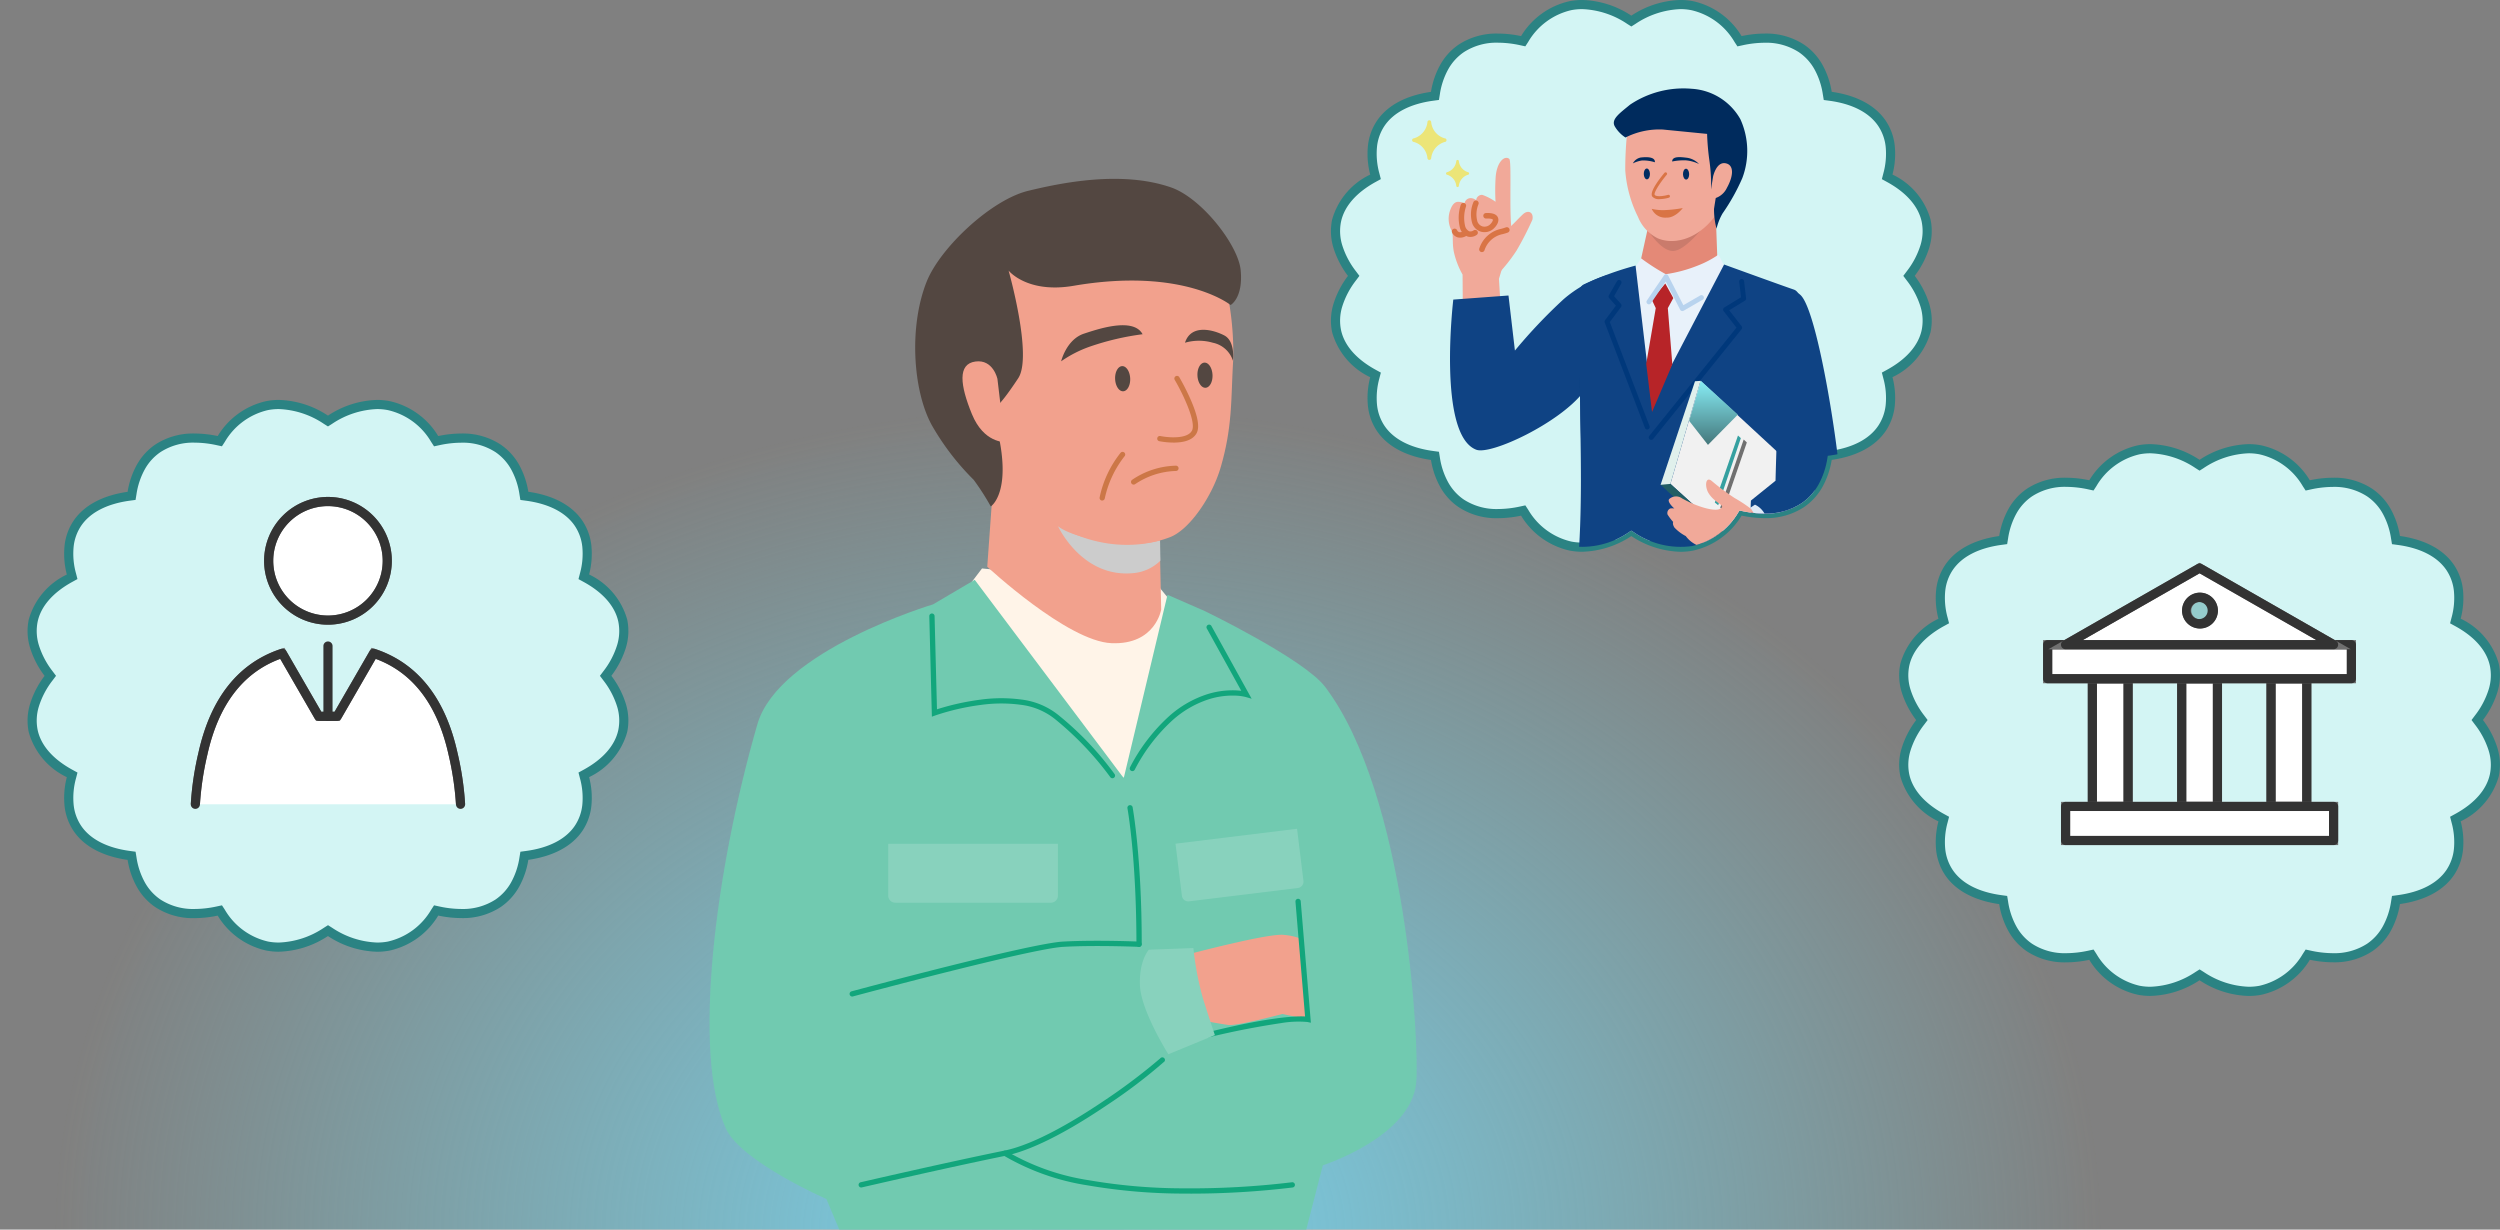 <svg xmlns="http://www.w3.org/2000/svg" width="272.838" height="134.195"><rect width="100%" height="100%" fill="#808080" stroke="none"/><defs><clipPath id="b"><path fill="none" d="M0 0h11.189v5.186H0z"/></clipPath><clipPath id="c"><path fill="#d3f5f4" stroke="#2b8383" d="m32.287 57.412.178.113a9.02 9.02 0 0 0 6.446 1.571 7.84 7.84 0 0 0 5.054-3.692l.125-.193.225.049a12 12 0 0 0 2.511.287 7.05 7.05 0 0 0 4.04-1.127 6 6 0 0 0 1.818-1.985 8.6 8.6 0 0 0 1-2.945l.039-.245.246-.033c2.648-.356 4.612-1.383 5.679-2.971a5.54 5.54 0 0 0 .891-2.469 8.5 8.5 0 0 0-.265-3.11l-.065-.251.227-.125c2.24-1.227 3.631-2.837 4.024-4.655a5.7 5.7 0 0 0-.128-2.789 9.5 9.5 0 0 0-1.588-3.04l-.15-.2.15-.2a9.5 9.5 0 0 0 1.588-3.04 5.7 5.7 0 0 0 .128-2.789c-.392-1.818-1.784-3.428-4.024-4.655l-.227-.125.065-.251a8.5 8.5 0 0 0 .265-3.11 5.54 5.54 0 0 0-.891-2.469c-1.071-1.58-3.035-2.607-5.683-2.967l-.246-.033-.039-.245a8.6 8.6 0 0 0-1-2.945 6 6 0 0 0-1.813-1.977 8.31 8.31 0 0 0-6.551-.84l-.225.04-.125-.193A7.84 7.84 0 0 0 38.911.115a9.02 9.02 0 0 0-6.445 1.581l-.178.113-.179-.113A9.02 9.02 0 0 0 25.663.115a7.84 7.84 0 0 0-5.054 3.692l-.125.189-.225-.049a8.31 8.31 0 0 0-6.551.84 6 6 0 0 0-1.818 1.989 8.6 8.6 0 0 0-1 2.945l-.039.245-.242.03C7.962 10.356 6 11.383 4.93 12.97a5.54 5.54 0 0 0-.891 2.469 8.5 8.5 0 0 0 .265 3.11l.065.251-.227.125C1.9 20.151.51 21.761.118 23.579a5.7 5.7 0 0 0 .128 2.789 9.5 9.5 0 0 0 1.588 3.04l.151.2-.151.2a9.5 9.5 0 0 0-1.588 3.04 5.7 5.7 0 0 0-.128 2.789c.392 1.818 1.782 3.428 4.023 4.659l.227.125-.065.251a8.5 8.5 0 0 0-.265 3.11 5.54 5.54 0 0 0 .892 2.464c1.07 1.587 3.032 2.615 5.679 2.971l.246.033.039.245a8.6 8.6 0 0 0 1 2.945 6 6 0 0 0 1.818 1.985 8.31 8.31 0 0 0 6.551.84l.225-.049.125.193a7.84 7.84 0 0 0 5.05 3.687 9.02 9.02 0 0 0 6.446-1.576Z"/></clipPath><radialGradient id="a" cx=".5" cy="1" r=".469" gradientTransform="matrix(1 .001 -.002 1.593 .002 -.593)" gradientUnits="objectBoundingBox"><stop offset="0" stop-color="#78d1ec"/><stop offset=".97" stop-color="#7bdce9" stop-opacity=".031"/><stop offset="1" stop-color="#ece578" stop-opacity="0"/></radialGradient><linearGradient id="d" x1=".5" x2=".5" y2="1" gradientUnits="objectBoundingBox"><stop offset="0" stop-color="#87edf5"/><stop offset="1" stop-color="#44777b"/></linearGradient></defs><path fill="url(#a)" d="M0 0h235v120H0z" transform="translate(0 14.169)"/><path fill="#fff4e8" d="m128.215 66.158-1.826-2.225-19.218-1.895-3.339 4.405 18.242 20.671Z"/><path fill="#71cab0" d="M154.561 118.138c.356-3.926-.993-31.369-9.949-43.185-2.29-3.021-13.105-8.254-13.105-8.254l-4.091-1.786-4.768 19.969-.155-.156-16.116-21.447-4.553 2.681s-16.84 5.029-19.164 13.074c-4.608 15.953-7.165 35.991-3.433 44.141 1.647 3.6 10.962 7.678 10.962 7.678l1.406 3.343h50.965l1.807-7.022s9.656-3.095 10.194-9.036"/><path fill="#88d2bd" d="M114.688 98.517H97.704a.77.77 0 0 1-.768-.768v-5.658h18.52v5.658a.77.77 0 0 1-.768.768M141.696 96.904l-11.984 1.471a.71.71 0 0 1-.734-.677l-.69-5.622 13.266-1.629.69 5.622a.71.71 0 0 1-.548.834"/><path fill="#12a67c" d="M121.406 84.936a.29.29 0 0 1-.242-.132 34.2 34.2 0 0 0-6.007-6.31 7.38 7.38 0 0 0-3.774-1.579 16 16 0 0 0-4.307.013 26 26 0 0 0-5 1.152l-.375.136-.282-10.967a.288.288 0 1 1 .576-.015l.262 10.177a26.8 26.8 0 0 1 4.737-1.053 16.6 16.6 0 0 1 4.469-.014 7.94 7.94 0 0 1 4.069 1.713 34 34 0 0 1 6.115 6.434.288.288 0 0 1-.241.444M123.581 84.157a.288.288 0 0 1-.253-.424 19.7 19.7 0 0 1 4.3-5.606 11.6 11.6 0 0 1 4.122-2.362 9.2 9.2 0 0 1 3.1-.423q.356.017.619.052l-3.746-6.771a.288.288 0 1 1 .5-.279l4.378 7.913-.669-.193a5.4 5.4 0 0 0-1.143-.148 8.6 8.6 0 0 0-2.9.41 11 11 0 0 0-3.9 2.254 19.2 19.2 0 0 0-4.151 5.425.29.29 0 0 1-.254.151M124.313 103.338a.29.29 0 0 1-.288-.288c0-4.857-.263-8.636-.488-10.951-.244-2.508-.492-3.886-.494-3.9a.288.288 0 0 1 .567-.1c0 .014.254 1.408.5 3.937.227 2.329.5 6.132.492 11.018a.29.29 0 0 1-.288.288"/><path fill="#f2a18d" d="m126.504 56.274.224 10.239s-.617 3.881-5.426 3.68-13.557-8.34-13.557-8.34l.975-13.615Z"/><g clip-path="url(#b)" style="mix-blend-mode:multiply;isolation:isolate" transform="translate(115.451 57.404)"><path fill="#ccc" d="M11.152 1.577a10.7 10.7 0 0 1-3.884.3C1.399 1.451 0-.004 0-.004s2.572 5.639 8.146 5.156a4.83 4.83 0 0 0 3.043-1.369Z"/></g><path fill="#f2a18d" d="M133.068 28.623a32.6 32.6 0 0 1 1.521 10.612c-.262 4.129-.038 7.278-1.394 11.848-.908 3.06-3.344 6.712-5.505 7.541-3.732 1.43-9.487 1.424-15.011-3.135a21.74 21.74 0 0 1-7.423-19.579c1.188-10.086 9.686-13.392 15.407-14.24s12.405 6.953 12.405 6.953"/><path fill="#534741" d="M130.684 40.975c.03.759.422 1.361.876 1.345s.8-.644.768-1.4-.422-1.361-.876-1.345-.8.644-.768 1.4M121.699 41.358c.03.759.422 1.361.876 1.345s.8-.644.768-1.4-.422-1.361-.876-1.345-.8.644-.768 1.4M124.701 36.476a29 29 0 0 0-5.716 1.336 13 13 0 0 0-3.178 1.619s.57-2.387 2.5-3.021c1.481-.485 5.379-1.826 6.389.066M129.327 37.403a5.43 5.43 0 0 1 3.032 0 2.92 2.92 0 0 1 2.2 1.966s.284-2.131-.958-2.769-3.615-1.244-4.276.8"/><path fill="#534741" d="M135.402 29.49c.289 3.043-1.1 3.8-1.1 3.8s-5.129-4.155-17.136-2.1c-5.078.871-7.093-1.658-7.093-1.658s2.647 9.331 1.053 11.743c-1.985 3-2.392 3.065-2.392 3.065s-.408.562-.018 2.074c1.88 7.292-.586 8.858-.586 8.858a27 27 0 0 0-1.861-2.9 27.8 27.8 0 0 1-4.567-5.954c-2.045-3.7-2.548-10.674-.581-15.652 1.465-3.708 7.04-8.959 11.088-9.94 3.527-.855 10.16-2.251 15.583-.376 3.352 1.159 7.349 6.3 7.609 9.034"/><path fill="#cc7747" d="M128.082 48.301a8.5 8.5 0 0 1-1.56-.15.288.288 0 0 1 .117-.564c.785.162 2.933.372 3.445-.59.474-.891-.9-3.859-1.87-5.522a.29.29 0 1 1 .5-.291 26 26 0 0 1 1.226 2.42c.791 1.808 1.005 3.007.656 3.664s-1.162 1.013-2.4 1.033h-.11"/><path fill="#f2a18d" d="M109.672 48.237s-2.3.135-3.6-3.039-1.574-5.475.377-5.743 2.407 1.9 2.407 1.9Z"/><path fill="#cc7747" d="M120.29 54.628h-.035a.29.29 0 0 1-.251-.321 11.6 11.6 0 0 1 2.292-4.893.288.288 0 0 1 .449.36 11.24 11.24 0 0 0-2.17 4.6.29.29 0 0 1-.285.253M123.721 52.888a.288.288 0 0 1-.175-.517 8.8 8.8 0 0 1 4.783-1.548.288.288 0 0 1 .013.576 8.36 8.36 0 0 0-4.448 1.432.3.3 0 0 1-.174.058"/><path fill="#f2a18d" d="M141.853 102.404a6.3 6.3 0 0 0-1.7-.369c-1.586-.258-10.672 2.167-10.672 2.167a6.86 6.86 0 0 0-.539 4.264 5.76 5.76 0 0 0 1.883 2.831s2.3.444 3.256.563 5.874-1.2 5.874-1.2l2.789.6Z"/><path fill="#12a67c" d="M128.223 114.179a.288.288 0 0 1-.077-.566c9.537-2.629 13.2-2.741 14.282-2.681l-1.047-12.529a.288.288 0 1 1 .574-.048l1.108 13.261-.38-.081a11.2 11.2 0 0 0-2.87.122 89 89 0 0 0-11.514 2.51.3.3 0 0 1-.076.011"/><path fill="#88d2bd" d="m125.387 103.646 4.853-.18a32.7 32.7 0 0 0 1.074 5.6c.761 2.4 1.274 3.9 1.274 3.9l-5.078 2.091s-2.982-4.726-3.1-7.487.976-3.928.976-3.928"/><path fill="#12a67c" d="M93.992 129.596a.288.288 0 0 1-.065-.569c.092-.021 9.3-2.155 15.686-3.455 3.3-.672 7.646-3.271 10.71-5.332a64 64 0 0 0 6.3-4.735.288.288 0 0 1 .471.33 57.4 57.4 0 0 1-6.339 4.81c-5.689 3.842-9.135 5.106-11.024 5.491-6.375 1.3-15.579 3.431-15.671 3.452a.3.3 0 0 1-.065.008m32.626-14.088-.006.008zM93.008 108.757a.288.288 0 0 1-.075-.566c.793-.213 19.457-5.231 23.074-5.431 3.6-.2 8.271 0 8.318 0a.288.288 0 0 1-.025.575c-.046 0-4.688-.2-8.261 0-3.558.2-22.762 5.36-22.956 5.412a.3.3 0 0 1-.075.01"/><path fill="#12a67c" d="M129.938 130.263h-.851a62 62 0 0 1-10.358-.893 25.9 25.9 0 0 1-9.214-3.269.288.288 0 0 1 .31-.485 25.3 25.3 0 0 0 9.007 3.188 61 61 0 0 0 10.26.884 92 92 0 0 0 11.89-.66.288.288 0 1 1 .078.57 93 93 0 0 1-11.123.67"/><path fill="#d3f5f4" d="m178.037 57.912.178.113a9.02 9.02 0 0 0 6.446 1.571 7.84 7.84 0 0 0 5.054-3.692l.125-.193.225.049a12 12 0 0 0 2.511.287 7.05 7.05 0 0 0 4.04-1.127 6 6 0 0 0 1.818-1.985 8.6 8.6 0 0 0 1-2.945l.039-.245.246-.033c2.648-.356 4.612-1.383 5.679-2.971a5.54 5.54 0 0 0 .891-2.469 8.5 8.5 0 0 0-.265-3.11l-.065-.251.227-.125c2.24-1.227 3.631-2.837 4.024-4.655a5.7 5.7 0 0 0-.128-2.789 9.5 9.5 0 0 0-1.588-3.04l-.15-.2.15-.2a9.5 9.5 0 0 0 1.588-3.04 5.7 5.7 0 0 0 .128-2.789c-.392-1.818-1.784-3.428-4.024-4.655l-.227-.125.065-.251a8.5 8.5 0 0 0 .265-3.11 5.54 5.54 0 0 0-.891-2.469c-1.071-1.58-3.035-2.607-5.683-2.967l-.246-.033-.039-.245a8.6 8.6 0 0 0-1-2.945 6 6 0 0 0-1.813-1.977 8.31 8.31 0 0 0-6.551-.84l-.225.04-.125-.193a7.84 7.84 0 0 0-5.055-3.688 9.02 9.02 0 0 0-6.445 1.581l-.178.113-.179-.113a9.02 9.02 0 0 0-6.446-1.581 7.84 7.84 0 0 0-5.054 3.692l-.125.189-.225-.049a8.31 8.31 0 0 0-6.551.84 6 6 0 0 0-1.818 1.989 8.6 8.6 0 0 0-1 2.945l-.039.245-.242.03c-2.647.36-4.609 1.387-5.679 2.974a5.54 5.54 0 0 0-.891 2.469 8.5 8.5 0 0 0 .265 3.11l.065.251-.227.125c-2.242 1.226-3.632 2.836-4.024 4.654a5.7 5.7 0 0 0 .128 2.789 9.5 9.5 0 0 0 1.588 3.04l.151.2-.151.2a9.5 9.5 0 0 0-1.588 3.04 5.7 5.7 0 0 0-.128 2.789c.392 1.818 1.782 3.428 4.023 4.659l.227.125-.065.251a8.5 8.5 0 0 0-.265 3.11 5.54 5.54 0 0 0 .892 2.464c1.07 1.587 3.032 2.615 5.679 2.971l.246.033.039.245a8.6 8.6 0 0 0 1 2.945 6 6 0 0 0 1.818 1.985 8.31 8.31 0 0 0 6.551.84l.225-.049.125.193a7.84 7.84 0 0 0 5.05 3.687 9.02 9.02 0 0 0 6.446-1.576Z"/><path fill="#2b8383" d="M172.669 60.216a7.3 7.3 0 0 1-1.349-.124 8.29 8.29 0 0 1-5.318-3.815 12.3 12.3 0 0 1-2.505.275 7.5 7.5 0 0 1-4.322-1.214 6.5 6.5 0 0 1-1.969-2.148 9 9 0 0 1-1.036-2.994c-2.732-.391-4.772-1.486-5.905-3.17a6.04 6.04 0 0 1-.973-2.689 8.9 8.9 0 0 1 .246-3.169 7.76 7.76 0 0 1-4.159-4.925 6.2 6.2 0 0 1 .136-3.032 9.9 9.9 0 0 1 1.594-3.1 9.9 9.9 0 0 1-1.594-3.1 6.2 6.2 0 0 1-.136-3.032 7.76 7.76 0 0 1 4.159-4.925 8.9 8.9 0 0 1-.246-3.169 6.04 6.04 0 0 1 .973-2.689c1.133-1.684 3.173-2.779 5.905-3.17a9 9 0 0 1 1.037-3 6.5 6.5 0 0 1 1.969-2.148 7.5 7.5 0 0 1 4.322-1.214 12.3 12.3 0 0 1 2.505.275 8.29 8.29 0 0 1 5.318-3.815 7.3 7.3 0 0 1 1.348-.128 10.2 10.2 0 0 1 5.368 1.713 10.2 10.2 0 0 1 5.368-1.713 7.3 7.3 0 0 1 1.345.128 8.28 8.28 0 0 1 5.318 3.815 12.3 12.3 0 0 1 2.505-.275 7.5 7.5 0 0 1 4.322 1.214 6.5 6.5 0 0 1 1.973 2.148 9 9 0 0 1 1.036 2.994c2.732.391 4.772 1.486 5.905 3.17a6.03 6.03 0 0 1 .973 2.689 8.9 8.9 0 0 1-.246 3.169 7.76 7.76 0 0 1 4.159 4.925 6.2 6.2 0 0 1-.136 3.032 9.9 9.9 0 0 1-1.594 3.1 9.9 9.9 0 0 1 1.594 3.1 6.2 6.2 0 0 1 .136 3.032 7.76 7.76 0 0 1-4.159 4.925 8.9 8.9 0 0 1 .246 3.169 6.04 6.04 0 0 1-.973 2.689c-1.133 1.684-3.173 2.779-5.905 3.17a9 9 0 0 1-1.036 2.994 6.5 6.5 0 0 1-1.969 2.148 7.5 7.5 0 0 1-4.321 1.214 12.3 12.3 0 0 1-2.506-.275 8.28 8.28 0 0 1-5.322 3.825 7.3 7.3 0 0 1-1.348.124 10.2 10.2 0 0 1-5.368-1.713 10.2 10.2 0 0 1-5.365 1.709m-6.2-5.062.314.482a7.36 7.36 0 0 0 4.727 3.473 6.3 6.3 0 0 0 1.164.107 9.4 9.4 0 0 0 4.922-1.614l.446-.282.446.282a9.4 9.4 0 0 0 4.922 1.614 6.3 6.3 0 0 0 1.164-.107 7.36 7.36 0 0 0 4.727-3.473l.314-.482.562.122a11.4 11.4 0 0 0 2.4.276 6.54 6.54 0 0 0 3.758-1.04 5.5 5.5 0 0 0 1.667-1.822 8.1 8.1 0 0 0 .935-2.774l.1-.612.614-.083c2.5-.337 4.345-1.289 5.331-2.754a5.05 5.05 0 0 0 .81-2.248 8 8 0 0 0-.253-2.927l-.162-.628.569-.312c2.109-1.155 3.414-2.65 3.775-4.322a5.2 5.2 0 0 0-.12-2.545 9 9 0 0 0-1.507-2.877l-.376-.5.376-.5a9 9 0 0 0 1.507-2.877 5.2 5.2 0 0 0 .12-2.545c-.361-1.672-1.666-3.167-3.775-4.322l-.569-.312.162-.628a8 8 0 0 0 .253-2.926 5.05 5.05 0 0 0-.81-2.248c-.988-1.466-2.832-2.418-5.332-2.754l-.614-.083-.1-.612a8.1 8.1 0 0 0-.935-2.774 5.5 5.5 0 0 0-1.667-1.822 6.54 6.54 0 0 0-3.758-1.04 11.4 11.4 0 0 0-2.4.276l-.562.122-.314-.482a7.36 7.36 0 0 0-4.731-3.474 6.3 6.3 0 0 0-1.164-.111 9.4 9.4 0 0 0-4.922 1.614l-.446.282-.446-.282a9.4 9.4 0 0 0-4.922-1.614 6.3 6.3 0 0 0-1.163.107 7.36 7.36 0 0 0-4.727 3.473l-.314.482-.562-.122a11.4 11.4 0 0 0-2.4-.276 6.54 6.54 0 0 0-3.758 1.04 5.5 5.5 0 0 0-1.672 1.826 8.1 8.1 0 0 0-.935 2.77l-.1.612-.614.083c-2.5.337-4.345 1.289-5.331 2.754a5.05 5.05 0 0 0-.81 2.248 8 8 0 0 0 .253 2.926l.162.628-.569.312c-2.106 1.159-3.412 2.654-3.773 4.326a5.2 5.2 0 0 0 .12 2.545 9 9 0 0 0 1.507 2.877l.376.5-.376.5a9 9 0 0 0-1.507 2.879 5.2 5.2 0 0 0-.12 2.545c.361 1.672 1.666 3.166 3.775 4.322l.569.312-.162.628a8 8 0 0 0-.253 2.926 5.05 5.05 0 0 0 .81 2.248c.985 1.465 2.829 2.417 5.331 2.754l.614.083.1.612a8.1 8.1 0 0 0 .935 2.774 5.5 5.5 0 0 0 1.667 1.822 6.54 6.54 0 0 0 3.758 1.04 11.4 11.4 0 0 0 2.4-.276Z"/><path fill="#d3f5f4" d="m35.793 101.561.178.113a9.02 9.02 0 0 0 6.446 1.571 7.84 7.84 0 0 0 5.054-3.692l.125-.193.225.049a12 12 0 0 0 2.511.287 7.05 7.05 0 0 0 4.04-1.127 6 6 0 0 0 1.818-1.985 8.6 8.6 0 0 0 1-2.945l.039-.245.246-.033c2.648-.356 4.612-1.383 5.679-2.971a5.54 5.54 0 0 0 .891-2.469 8.5 8.5 0 0 0-.265-3.11l-.065-.251.227-.125c2.24-1.227 3.631-2.837 4.024-4.655a5.7 5.7 0 0 0-.128-2.789 9.5 9.5 0 0 0-1.588-3.04l-.15-.2.15-.2a9.5 9.5 0 0 0 1.588-3.04 5.7 5.7 0 0 0 .128-2.789c-.392-1.818-1.784-3.428-4.024-4.655l-.227-.125.065-.251a8.5 8.5 0 0 0 .265-3.11 5.54 5.54 0 0 0-.891-2.469c-1.071-1.58-3.035-2.607-5.683-2.967l-.246-.033-.039-.245a8.6 8.6 0 0 0-1-2.945 6 6 0 0 0-1.813-1.977 8.31 8.31 0 0 0-6.551-.84l-.225.04-.125-.193a7.84 7.84 0 0 0-5.055-3.688 9.02 9.02 0 0 0-6.445 1.581l-.178.113-.179-.113a9.02 9.02 0 0 0-6.446-1.581 7.84 7.84 0 0 0-5.054 3.692l-.125.189-.225-.049a8.31 8.31 0 0 0-6.551.84 6 6 0 0 0-1.818 1.989 8.6 8.6 0 0 0-1 2.945l-.039.245-.242.03c-2.647.36-4.609 1.387-5.679 2.974a5.54 5.54 0 0 0-.891 2.469 8.5 8.5 0 0 0 .265 3.11l.065.251-.227.125C5.406 64.3 4.016 65.91 3.624 67.728a5.7 5.7 0 0 0 .128 2.789 9.5 9.5 0 0 0 1.588 3.04l.151.2-.151.2a9.5 9.5 0 0 0-1.588 3.04 5.7 5.7 0 0 0-.128 2.789c.392 1.818 1.782 3.428 4.023 4.659l.227.125-.065.251a8.5 8.5 0 0 0-.265 3.11 5.54 5.54 0 0 0 .892 2.464c1.07 1.587 3.032 2.615 5.679 2.971l.246.033.039.245a8.6 8.6 0 0 0 1 2.945 6 6 0 0 0 1.818 1.985 8.31 8.31 0 0 0 6.551.84l.225-.049.125.193a7.84 7.84 0 0 0 5.05 3.687 9.02 9.02 0 0 0 6.446-1.576Z"/><path fill="#2b8383" d="M30.425 103.865a7.3 7.3 0 0 1-1.349-.124 8.29 8.29 0 0 1-5.318-3.815 12.3 12.3 0 0 1-2.505.275 7.5 7.5 0 0 1-4.322-1.214 6.5 6.5 0 0 1-1.969-2.148 9 9 0 0 1-1.036-2.994c-2.732-.391-4.772-1.486-5.905-3.17a6.04 6.04 0 0 1-.973-2.689 8.9 8.9 0 0 1 .246-3.169 7.76 7.76 0 0 1-4.159-4.925 6.2 6.2 0 0 1 .136-3.032 9.9 9.9 0 0 1 1.594-3.1 9.9 9.9 0 0 1-1.594-3.1 6.2 6.2 0 0 1-.136-3.032 7.76 7.76 0 0 1 4.159-4.925 8.9 8.9 0 0 1-.246-3.169 6.04 6.04 0 0 1 .973-2.689c1.133-1.684 3.173-2.779 5.905-3.17a9 9 0 0 1 1.037-3 6.5 6.5 0 0 1 1.969-2.148 7.5 7.5 0 0 1 4.322-1.214 12.3 12.3 0 0 1 2.505.275 8.29 8.29 0 0 1 5.318-3.815 7.3 7.3 0 0 1 1.348-.128 10.2 10.2 0 0 1 5.368 1.713 10.2 10.2 0 0 1 5.368-1.713 7.3 7.3 0 0 1 1.345.128 8.28 8.28 0 0 1 5.318 3.815 12.3 12.3 0 0 1 2.505-.275 7.5 7.5 0 0 1 4.322 1.214 6.5 6.5 0 0 1 1.973 2.148 9 9 0 0 1 1.036 2.994c2.732.391 4.772 1.486 5.905 3.17a6.03 6.03 0 0 1 .973 2.689 8.9 8.9 0 0 1-.246 3.169 7.76 7.76 0 0 1 4.159 4.925 6.2 6.2 0 0 1-.136 3.032 9.9 9.9 0 0 1-1.594 3.1 9.9 9.9 0 0 1 1.594 3.1 6.2 6.2 0 0 1 .136 3.032 7.76 7.76 0 0 1-4.159 4.925 8.9 8.9 0 0 1 .246 3.169 6.04 6.04 0 0 1-.973 2.689c-1.133 1.684-3.173 2.779-5.905 3.17a9 9 0 0 1-1.036 2.994 6.5 6.5 0 0 1-1.969 2.148 7.5 7.5 0 0 1-4.321 1.214 12.3 12.3 0 0 1-2.506-.275 8.28 8.28 0 0 1-5.322 3.825 7.3 7.3 0 0 1-1.348.124 10.2 10.2 0 0 1-5.368-1.713 10.2 10.2 0 0 1-5.365 1.709m-6.2-5.062.314.482a7.36 7.36 0 0 0 4.727 3.473 6.3 6.3 0 0 0 1.164.107 9.4 9.4 0 0 0 4.922-1.614l.446-.282.446.282a9.4 9.4 0 0 0 4.922 1.614 6.3 6.3 0 0 0 1.164-.107 7.36 7.36 0 0 0 4.727-3.473l.314-.482.562.122a11.4 11.4 0 0 0 2.4.276 6.54 6.54 0 0 0 3.758-1.04 5.5 5.5 0 0 0 1.667-1.822 8.1 8.1 0 0 0 .935-2.774l.1-.612.614-.083c2.5-.337 4.345-1.289 5.331-2.754a5.05 5.05 0 0 0 .81-2.248 8 8 0 0 0-.253-2.927l-.162-.628.569-.312c2.109-1.155 3.414-2.65 3.775-4.322a5.2 5.2 0 0 0-.12-2.545 9 9 0 0 0-1.507-2.877l-.376-.5.376-.5a9 9 0 0 0 1.507-2.877 5.2 5.2 0 0 0 .12-2.545c-.361-1.672-1.666-3.167-3.775-4.322l-.569-.312.162-.628a8 8 0 0 0 .253-2.926 5.05 5.05 0 0 0-.81-2.248c-.988-1.466-2.832-2.418-5.332-2.754l-.614-.083-.1-.612a8.1 8.1 0 0 0-.935-2.774 5.5 5.5 0 0 0-1.667-1.822 6.54 6.54 0 0 0-3.758-1.04 11.4 11.4 0 0 0-2.4.276l-.562.122-.314-.482a7.36 7.36 0 0 0-4.731-3.474 6.3 6.3 0 0 0-1.164-.111 9.4 9.4 0 0 0-4.922 1.614l-.446.282-.446-.282a9.4 9.4 0 0 0-4.922-1.614 6.3 6.3 0 0 0-1.163.107 7.36 7.36 0 0 0-4.727 3.473l-.314.482-.562-.122a11.4 11.4 0 0 0-2.4-.276 6.54 6.54 0 0 0-3.758 1.04 5.5 5.5 0 0 0-1.672 1.826 8.1 8.1 0 0 0-.935 2.77l-.1.612-.614.083c-2.5.337-4.345 1.289-5.331 2.754a5.05 5.05 0 0 0-.81 2.248 8 8 0 0 0 .253 2.926l.162.628-.569.312c-2.106 1.159-3.412 2.654-3.773 4.326a5.2 5.2 0 0 0 .12 2.545 9 9 0 0 0 1.507 2.877l.376.5-.376.5a9 9 0 0 0-1.507 2.879 5.2 5.2 0 0 0-.12 2.545c.361 1.672 1.666 3.166 3.775 4.322l.569.312-.162.628a8 8 0 0 0-.253 2.926 5.05 5.05 0 0 0 .81 2.248c.985 1.465 2.829 2.417 5.331 2.754l.614.083.1.612a8.1 8.1 0 0 0 .935 2.774 5.5 5.5 0 0 0 1.667 1.822 6.54 6.54 0 0 0 3.758 1.04 11.4 11.4 0 0 0 2.4-.276Z"/><path fill="#d3f5f4" d="m240.05 106.386.178.113a9.02 9.02 0 0 0 6.446 1.571 7.84 7.84 0 0 0 5.054-3.692l.125-.193.225.049a12 12 0 0 0 2.511.287 7.05 7.05 0 0 0 4.04-1.127 6 6 0 0 0 1.818-1.985 8.6 8.6 0 0 0 1-2.945l.039-.245.246-.033c2.648-.356 4.612-1.383 5.679-2.971a5.54 5.54 0 0 0 .891-2.469 8.5 8.5 0 0 0-.265-3.11l-.065-.251.227-.125c2.24-1.227 3.631-2.837 4.024-4.655a5.7 5.7 0 0 0-.128-2.789 9.5 9.5 0 0 0-1.588-3.04l-.15-.2.15-.2a9.5 9.5 0 0 0 1.588-3.04 5.7 5.7 0 0 0 .128-2.789c-.392-1.818-1.784-3.428-4.024-4.655l-.227-.125.065-.251a8.5 8.5 0 0 0 .265-3.11 5.54 5.54 0 0 0-.891-2.469c-1.071-1.58-3.035-2.607-5.683-2.967l-.246-.033-.039-.245a8.6 8.6 0 0 0-1-2.945 6 6 0 0 0-1.813-1.977 8.31 8.31 0 0 0-6.551-.84l-.225.04-.125-.193a7.84 7.84 0 0 0-5.055-3.688 9.02 9.02 0 0 0-6.445 1.581l-.178.113-.179-.113a9.02 9.02 0 0 0-6.446-1.581 7.84 7.84 0 0 0-5.054 3.692l-.125.189-.225-.049a8.31 8.31 0 0 0-6.551.84 6 6 0 0 0-1.818 1.989 8.6 8.6 0 0 0-1 2.945l-.039.245-.242.03c-2.647.36-4.609 1.387-5.679 2.974a5.54 5.54 0 0 0-.891 2.469 8.5 8.5 0 0 0 .265 3.11l.065.251-.227.125c-2.242 1.226-3.632 2.836-4.024 4.654a5.7 5.7 0 0 0 .128 2.789 9.5 9.5 0 0 0 1.588 3.04l.151.2-.151.2a9.5 9.5 0 0 0-1.588 3.04 5.7 5.7 0 0 0-.128 2.789c.392 1.818 1.782 3.428 4.023 4.659l.227.125-.065.251a8.5 8.5 0 0 0-.265 3.11 5.54 5.54 0 0 0 .892 2.464c1.07 1.587 3.032 2.615 5.679 2.971l.246.033.039.245a8.6 8.6 0 0 0 1 2.945 6 6 0 0 0 1.818 1.985 8.31 8.31 0 0 0 6.551.84l.225-.049.125.193a7.84 7.84 0 0 0 5.05 3.687 9.02 9.02 0 0 0 6.446-1.576Z"/><path fill="#2b8383" d="M234.682 108.69a7.3 7.3 0 0 1-1.349-.124 8.29 8.29 0 0 1-5.318-3.815 12.3 12.3 0 0 1-2.505.275 7.5 7.5 0 0 1-4.322-1.214 6.5 6.5 0 0 1-1.969-2.148 9 9 0 0 1-1.036-2.994c-2.732-.391-4.772-1.486-5.905-3.17a6.04 6.04 0 0 1-.973-2.689 8.9 8.9 0 0 1 .246-3.169 7.76 7.76 0 0 1-4.159-4.925 6.2 6.2 0 0 1 .136-3.032 9.9 9.9 0 0 1 1.594-3.1 9.9 9.9 0 0 1-1.594-3.1 6.2 6.2 0 0 1-.136-3.032 7.76 7.76 0 0 1 4.159-4.925 8.9 8.9 0 0 1-.246-3.169 6.04 6.04 0 0 1 .973-2.689c1.133-1.684 3.173-2.779 5.905-3.17a9 9 0 0 1 1.037-3 6.5 6.5 0 0 1 1.969-2.148 7.5 7.5 0 0 1 4.322-1.214 12.3 12.3 0 0 1 2.505.275 8.29 8.29 0 0 1 5.318-3.815 7.3 7.3 0 0 1 1.348-.128 10.2 10.2 0 0 1 5.368 1.713 10.2 10.2 0 0 1 5.368-1.713 7.3 7.3 0 0 1 1.345.128 8.28 8.28 0 0 1 5.318 3.815 12.3 12.3 0 0 1 2.505-.275 7.5 7.5 0 0 1 4.322 1.214 6.5 6.5 0 0 1 1.973 2.148 9 9 0 0 1 1.036 2.994c2.732.391 4.772 1.486 5.905 3.17a6.03 6.03 0 0 1 .973 2.689 8.9 8.9 0 0 1-.246 3.169 7.76 7.76 0 0 1 4.159 4.925 6.2 6.2 0 0 1-.136 3.032 9.9 9.9 0 0 1-1.594 3.1 9.9 9.9 0 0 1 1.594 3.1 6.2 6.2 0 0 1 .136 3.032 7.76 7.76 0 0 1-4.159 4.925 8.9 8.9 0 0 1 .246 3.169 6.04 6.04 0 0 1-.973 2.689c-1.133 1.684-3.173 2.779-5.905 3.17a9 9 0 0 1-1.036 2.994 6.5 6.5 0 0 1-1.969 2.148 7.5 7.5 0 0 1-4.321 1.214 12.3 12.3 0 0 1-2.506-.275 8.28 8.28 0 0 1-5.322 3.825 7.3 7.3 0 0 1-1.348.124 10.2 10.2 0 0 1-5.368-1.713 10.2 10.2 0 0 1-5.365 1.709m-6.2-5.062.314.482a7.36 7.36 0 0 0 4.727 3.473 6.3 6.3 0 0 0 1.164.107 9.4 9.4 0 0 0 4.922-1.614l.446-.282.446.282a9.4 9.4 0 0 0 4.922 1.614 6.3 6.3 0 0 0 1.164-.107 7.36 7.36 0 0 0 4.727-3.473l.314-.482.562.122a11.4 11.4 0 0 0 2.4.276 6.54 6.54 0 0 0 3.758-1.04 5.5 5.5 0 0 0 1.667-1.822 8.1 8.1 0 0 0 .935-2.774l.1-.612.614-.083c2.5-.337 4.345-1.289 5.331-2.754a5.05 5.05 0 0 0 .81-2.248 8 8 0 0 0-.253-2.927l-.162-.628.569-.312c2.109-1.155 3.414-2.65 3.775-4.322a5.2 5.2 0 0 0-.12-2.545 9 9 0 0 0-1.507-2.877l-.376-.5.376-.5a9 9 0 0 0 1.507-2.877 5.2 5.2 0 0 0 .12-2.545c-.361-1.672-1.666-3.167-3.775-4.322l-.569-.312.162-.628a8 8 0 0 0 .253-2.926 5.05 5.05 0 0 0-.81-2.248c-.988-1.466-2.832-2.418-5.332-2.754l-.614-.083-.1-.612a8.1 8.1 0 0 0-.935-2.774 5.5 5.5 0 0 0-1.667-1.822 6.54 6.54 0 0 0-3.758-1.04 11.4 11.4 0 0 0-2.4.276l-.562.122-.314-.482a7.36 7.36 0 0 0-4.731-3.474 6.3 6.3 0 0 0-1.164-.111 9.4 9.4 0 0 0-4.922 1.614l-.446.282-.446-.282a9.4 9.4 0 0 0-4.922-1.614 6.3 6.3 0 0 0-1.163.107 7.36 7.36 0 0 0-4.727 3.473l-.314.482-.562-.122a11.4 11.4 0 0 0-2.4-.276 6.54 6.54 0 0 0-3.758 1.04A5.5 5.5 0 0 0 220.086 56a8.1 8.1 0 0 0-.935 2.77l-.1.612-.614.083c-2.5.337-4.345 1.289-5.331 2.754a5.05 5.05 0 0 0-.81 2.248 8 8 0 0 0 .253 2.926l.162.628-.569.312c-2.106 1.159-3.412 2.654-3.773 4.326a5.2 5.2 0 0 0 .12 2.545 9 9 0 0 0 1.507 2.877l.376.5-.376.5a9 9 0 0 0-1.507 2.879 5.2 5.2 0 0 0-.12 2.545c.361 1.672 1.666 3.166 3.775 4.322l.569.312-.162.628a8 8 0 0 0-.253 2.926 5.05 5.05 0 0 0 .81 2.248c.985 1.465 2.829 2.417 5.331 2.754l.614.083.1.612a8.1 8.1 0 0 0 .935 2.774 5.5 5.5 0 0 0 1.667 1.822 6.54 6.54 0 0 0 3.758 1.04 11.4 11.4 0 0 0 2.4-.276Z"/><path fill="#fff" d="M228.351 74.072h3.9v13.939h-3.9z"/><path fill="#707070" d="M227.851 73.572h4.9v14.939h-4.9Zm3.9 1h-2.9v12.939h2.9Z"/><path fill="#333" d="M228.351 73.572h3.9a.5.5 0 0 1 .5.5v13.939a.5.5 0 0 1-.5.5h-3.9a.5.5 0 0 1-.5-.5V74.072a.5.5 0 0 1 .5-.5m3.4 1h-2.9v12.939h2.9Z"/><path fill="#fff" d="M238.101 74.072h3.9v13.939h-3.9z"/><path fill="#707070" d="M237.601 73.572h4.9v14.939h-4.9Zm3.9 1h-2.9v12.939h2.9Z"/><path fill="#333" d="M238.101 73.572h3.9a.5.5 0 0 1 .5.5v13.939a.5.5 0 0 1-.5.5h-3.9a.5.5 0 0 1-.5-.5V74.072a.5.5 0 0 1 .5-.5m3.4 1h-2.9v12.939h2.9Z"/><path fill="#fff" d="M247.85 74.072h3.9v13.939h-3.9z"/><path fill="#707070" d="M247.35 73.572h4.9v14.939h-4.9Zm3.9 1h-2.9v12.939h2.9Z"/><path fill="#333" d="M247.85 73.572h3.9a.5.5 0 0 1 .5.5v13.939a.5.5 0 0 1-.5.5h-3.9a.5.5 0 0 1-.5-.5V74.072a.5.5 0 0 1 .5-.5m3.4 1h-2.9v12.939h2.9Z"/><path fill="#fff" d="M225.426 88.011h29.25v3.717h-29.25z"/><path fill="#707070" d="M224.926 87.511h30.25v4.717h-30.25Zm29.25 1h-28.25v2.717h28.25Z"/><path fill="#333" d="M225.426 87.511h29.25a.5.5 0 0 1 .5.5v3.717a.5.5 0 0 1-.5.5h-29.25a.5.5 0 0 1-.5-.5v-3.717a.5.5 0 0 1 .5-.5m28.75 1h-28.25v2.717h28.25Z"/><path fill="#fff" d="M223.471 70.355v3.713h33.15v-3.713Z"/><path fill="#707070" d="M222.971 69.855h34.15v4.713h-34.15Zm33.15 1h-32.15v2.713h32.15Z"/><path fill="#333" d="M223.471 69.855h33.15a.5.5 0 0 1 .5.5v3.713a.5.5 0 0 1-.5.5h-33.15a.5.5 0 0 1-.5-.5v-3.713a.5.5 0 0 1 .5-.5m32.65 1h-32.15v2.713h32.15Z"/><path fill="#fff" d="m240.051 61.992-14.625 8.362h29.249Z"/><path fill="#707070" d="m240.051 61.416.248.143 16.258 9.3h-33.013l1.634-.934Zm12.742 8.438-12.742-7.286-12.743 7.286Z"/><path fill="#333" d="M240.051 61.492a.5.5 0 0 1 .248.066l14.624 8.362a.5.5 0 0 1-.248.934h-29.249a.5.5 0 0 1-.248-.934l14.625-8.362a.5.5 0 0 1 .248-.066m12.742 8.362-12.742-7.286-12.743 7.286Z"/><path fill="#95cccc" d="M240.05 68.084a1.446 1.446 0 1 1 1.492-1.446 1.47 1.47 0 0 1-1.492 1.446"/><path fill="#707070" d="M240.05 68.584a1.946 1.946 0 1 1 1.992-1.946 1.97 1.97 0 0 1-1.992 1.946m0-2.891a.946.946 0 1 0 .992.944.97.97 0 0 0-.992-.944"/><path fill="#333" d="M240.049 65.706a.929.929 0 1 1-.973.928.954.954 0 0 1 .973-.928m0-1.033a1.962 1.962 0 1 0 2.01 1.961 1.99 1.99 0 0 0-2.01-1.961"/><path fill="#fff" d="M42.263 61.205a6.471 6.471 0 1 1-6.471-6.471 6.47 6.47 0 0 1 6.471 6.471"/><path fill="#707070" d="M35.792 68.176a6.971 6.971 0 1 1 6.971-6.972 6.98 6.98 0 0 1-6.971 6.972m0-12.942a5.971 5.971 0 1 0 5.971 5.971 5.98 5.98 0 0 0-5.971-5.969Z"/><path fill="#333" d="M35.793 54.234a6.971 6.971 0 1 1-6.971 6.971 6.98 6.98 0 0 1 6.971-6.971m0 12.943a5.971 5.971 0 1 0-5.971-5.972 5.98 5.98 0 0 0 5.971 5.972"/><path fill="#fff" d="M50.263 87.777a32.6 32.6 0 0 0-.818-5.508c-1.163-5.254-3.8-9.361-8.669-10.973l-3.973 6.879h-2.022l-3.971-6.879c-4.868 1.611-7.5 5.719-8.668 10.973a33 33 0 0 0-.82 5.508"/><path fill="#707070" d="m21.822 87.792-1-.03a33 33 0 0 1 .832-5.6c1.325-5.986 4.354-9.8 9-11.339l.387-.128.2.353 3.827 6.629h1.444l4.032-6.981.387.128c4.646 1.539 7.675 5.354 9 11.339a33 33 0 0 1 .83 5.6l-1 .029a32.5 32.5 0 0 0-.807-5.414c-1.206-5.448-3.882-8.97-7.955-10.473l-3.909 6.771h-2.6l-.144-.25-3.764-6.521c-4.073 1.5-6.748 5.023-7.954 10.473a32.6 32.6 0 0 0-.806 5.414"/><path fill="#333" d="M50.263 88.277a.5.5 0 0 1-.5-.485 32.5 32.5 0 0 0-.807-5.414c-1.206-5.448-3.882-8.97-7.955-10.473l-3.766 6.521a.5.5 0 0 1-.433.25H34.78a.5.5 0 0 1-.433-.25l-3.764-6.521c-4.073 1.5-6.748 5.023-7.954 10.473a32.6 32.6 0 0 0-.809 5.415.5.5 0 0 1-.5.484h-.016a.5.5 0 0 1-.484-.515 33 33 0 0 1 .832-5.6c1.325-5.986 4.354-9.8 9-11.339a.5.5 0 0 1 .59.225l3.827 6.629h1.444l3.829-6.629a.5.5 0 0 1 .59-.225c4.646 1.539 7.675 5.354 9 11.339a33 33 0 0 1 .83 5.6.5.5 0 0 1-.485.515Z"/><path fill="#333" d="M35.794 78.675a.5.5 0 0 1-.5-.5v-7.669a.5.5 0 0 1 .5-.5.5.5 0 0 1 .5.5v7.669a.5.5 0 0 1-.5.5"/><g clip-path="url(#c)" transform="translate(145.75 .5)"><path fill="#f1a999" d="M17.837 29.927s1.441-4.566 1.332-5.842c-.19-2.22.055-7.023-.203-7.243-.508-.431-1.428.347-1.499 2.197a21 21 0 0 0 0 2.481 5.8 5.8 0 0 0-1.447-.753.64.64 0 0 0-.67.585.95.95 0 0 0-.478-.218.67.67 0 0 0-.786.55 1.7 1.7 0 0 0-.704-.158c-.41.006-.668.379-.847.86a2.76 2.76 0 0 0 .062 2.137c.348.56.085 1.294.324 2.49a9 9 0 0 0 .947 2.452l.04 5.686 4.28.461Z"/><path fill="#f1a999" d="M17.123 30.03a18.3 18.3 0 0 0 2.635-3.182 35 35 0 0 0 1.73-3.368c.17-.815-.464-1.126-1.037-.59s-1.131 1.184-1.756 1.706-1.896.25-2.722 2.116"/><path fill="#f1a999" d="M18.7 24.599c-.91.339-1.895.251-2.722 2.116"/><path fill="#d97445" d="M18.98 24.492a.3.3 0 0 1-.172.387c-.177.068-.357.117-.53.166a2.62 2.62 0 0 0-2.025 1.79.3.3 0 0 1-.396.153.3.3 0 0 1-.152-.396 3.18 3.18 0 0 1 2.403-2.126c.168-.048.327-.093.478-.149a.3.3 0 0 1 .395.175M17.734 23.257l.004.012c.173.476-.265 1.029-.602 1.284a1.47 1.47 0 0 1-1.245.236 1.44 1.44 0 0 1-.96-.892 3.46 3.46 0 0 1 .132-2.363.3.3 0 0 1 .55.232 2.9 2.9 0 0 0-.128 1.9.86.86 0 0 0 .562.544.88.88 0 0 0 .728-.137c.263-.2.432-.51.4-.6-.015-.04-.18-.145-.73-.122a.3.3 0 1 1-.028-.6c.731-.035 1.174.135 1.317.506"/><path fill="#d97445" d="M15.518 24.784a.3.3 0 0 1-.123.362 1.16 1.16 0 0 1-.977.17 1.43 1.43 0 0 1-.82-.89 4.47 4.47 0 0 1 .077-2.588.3.3 0 0 1 .57.185 3.95 3.95 0 0 0-.093 2.172.9.9 0 0 0 .45.55.59.59 0 0 0 .478-.109.3.3 0 0 1 .412.098.3.3 0 0 1 .026.05"/><path fill="#d97445" d="M14.44 24.854a.3.3 0 0 1-.123.362 1.25 1.25 0 0 1-.974.193.99.99 0 0 1-.613-.515.3.3 0 0 1 .124-.405.3.3 0 0 1 .409.12.4.4 0 0 0 .242.228.69.69 0 0 0 .496-.13.3.3 0 0 1 .413.097.3.3 0 0 1 .025.05"/><path fill="#dbdada" d="M54.834 119.949c0 3-8.215 5.427-18.348 5.427s-18.348-2.429-18.348-5.427 8.215-5.426 18.348-5.426 18.348 2.429 18.348 5.426"/><path fill="#00142e" d="M42.035 116.998a9.7 9.7 0 0 1-2.651 4.121c-1.449 1.155-1.289 3.439.828 3.439s4.47-.252 5.646-1.176 2.611-4.194 2.141-5.734a13.8 13.8 0 0 1-.276-4.034l-5.3.087ZM32.609 116.24a10.75 10.75 0 0 1-2.782 3.516c-1.619 1.665-1.832 2.3-.495 3.6 1 .971 5.182.309 6.614-1.744 1.8-2.575 2.829-3.192 3.192-4.571a3.88 3.88 0 0 0-.363-2.756l-6.21-.375Z"/><path fill="#0f4384" d="M29.572 29.543a13.2 13.2 0 0 0-4.695 2.627 57 57 0 0 0-5.296 5.589l-.702-6.009-6.023.445s-1.756 14.777 2.51 16.386c1.6.604 9.089-2.922 11.68-6.29 4.332-5.633 2.526-12.748 2.526-12.748"/><path fill="#00387b" d="M27.092 48.967a.27.27 0 0 1-.268-.262l-.219-9.7a.268.268 0 1 1 .536-.012l.219 9.7a.27.27 0 0 1-.262.274z"/><path fill="#e48977" d="M34.291 23.477 32.9 29.784l8.845-.094-.272-7.433Z"/><path fill="#e8f1fa" d="M41.8 27.287a10.7 10.7 0 0 1-2.22 1.178 15.2 15.2 0 0 1-3.535.959 23 23 0 0 1-2.686-1.727l-1.041 1.535-5.442 14.088s.376 5.691.73 9.011a35 35 0 0 0 1.116 5.97l20.044.685s.114-3.851-.048-9.5c-.149-5.189 3.089-6.055 3.089-6.055l-9.184-14.53Z"/><path fill="#ca7b6c" d="M34.153 24.707a4.3 4.3 0 0 0 2.469 1.084c1.364.038 3.639-1.677 3.639-1.677s-2.071 2.777-3.439 2.777c-1.308 0-2.672-2.189-2.672-2.189"/><path fill="#f1a999" d="M32.189 11.363a39 39 0 0 0-.566 6.726 13.5 13.5 0 0 0 1.389 5.079 4.45 4.45 0 0 0 2.16 2.341c1.521.652 3.94.307 5.886-1.975 1.239-1.452 3.686-4.406 2.562-8.611s-4.775-5.074-7.147-5.074a7.7 7.7 0 0 0-4.284 1.515"/><path fill="#002c62" d="M34.318 18.473c.007.326-.138.593-.324.6s-.343-.257-.35-.583.138-.593.324-.6.343.257.35.583M38.597 18.497c.007.326-.138.593-.324.6s-.343-.257-.35-.583.138-.593.324-.6.343.257.35.583"/><path fill="#d97445" d="M36.104 23.25a1.6 1.6 0 0 1-1.593-.956 5.4 5.4 0 0 0 1.631.125 14 14 0 0 0 1.757-.212s-.808 1.1-1.8 1.043"/><path fill="#002b5d" d="M34.861 17.212a4.2 4.2 0 0 0-1.4-.2 3.4 3.4 0 0 0-1.006.319 1.23 1.23 0 0 1 .867-.643c.577-.061 1.582-.106 1.534.521"/><path fill="#d97445" d="M35.359 21.235a.94.94 0 0 1-.786-.283c-.349-.489.813-1.972 1.328-2.587a.161.161 0 0 1 .247.207c-.828.988-1.442 2.013-1.313 2.193.171.239.957.145 1.46 0a.161.161 0 0 1 .088.31 4 4 0 0 1-1.024.159"/><path fill="#e48977" d="M41.973 20.6s.749.078 1.223-.988.514-2.044-.119-2.163-.849 1.165-.849 1.165Z"/><path fill="#0f4384" d="m32.747 28.482 1.763 15.009 7.9-15.123s6.285 2.285 7.614 2.736c1.836.624-.49 7.246-.326 8.945s.577 31.925.577 31.925-1.1 1.039-5.715 1.27c-2.944.147-9.868-.767-14.5-1.449-2.634-.388-4.527-.7-4.527-.7s.168-2.685.839-9.23c.653-6.363.336-14.388.336-17.62 0-5.755-1.239-12.757.351-13.689a35 35 0 0 1 5.691-2.074"/><path fill="#b72428" d="m35.993 30.439-1.48 1.754.439.932-1.041 6.084.634 5.258 2.216-5.2-.493-6.139.6-1.1Z"/><path fill="#b8d3ee" d="M37.854 33.448a.27.27 0 0 1-.239-.146l-1.575-3.077-1.609 2.366a.268.268 0 1 1-.444-.3l1.864-2.74a.268.268 0 0 1 .461.029l1.653 3.229 1.838-1.064a.268.268 0 0 1 .269.464l-2.083 1.206a.3.3 0 0 1-.134.036"/><path fill="#00387b" d="M34.455 47.506a.269.269 0 0 1-.209-.437l9.513-11.81-1.4-1.805a.27.27 0 0 1 .072-.394l1.827-1.116-.2-1.693a.268.268 0 1 1 .533-.063l.219 1.863a.27.27 0 0 1-.126.26l-1.717 1.049 1.35 1.736a.27.27 0 0 1 0 .333L34.67 47.404a.27.27 0 0 1-.209.1M34.023 46.378a.27.27 0 0 1-.251-.173l-4.39-11.508a.27.27 0 0 1 .036-.257l1.184-1.579-.731-.823a.27.27 0 0 1-.032-.312l.877-1.535a.268.268 0 1 1 .466.266l-.781 1.367.749.842a.27.27 0 0 1 .014.339l-1.227 1.635 4.338 11.369a.268.268 0 0 1-.251.364"/><path fill="#0f4384" d="M27.041 65.22s-.671 16.669-.671 22.487 4.867 28.192 4.867 28.192a10.44 10.44 0 0 0 4.867.5 4.91 4.91 0 0 0 4.2-3.356l-3.021-22.487.5-13.928.839 13.7 1.678 25.563c.438.23 2.685 3.188 9.565 0-.162 1.719-.676-23.543 0-34.737.243-4.02-.839-15.1-.839-15.1Z"/><path fill="#00387b" d="M42.774 73.595c-2.885 0-5.75-.244-6.3-.585a4.5 4.5 0 0 1-1.305-2.25 3.09 3.09 0 0 1-1.58 2.1c-1.366.484-5.564-.725-6.038-.865a.268.268 0 1 1 .151-.515c1.242.365 4.689 1.235 5.708.874.956-.339 1.384-2.083 1.469-2.726a.268.268 0 0 1 .528-.024c.152.68.692 2.535 1.352 2.948.727.454 9.339.863 11.739-.051a.268.268 0 1 1 .191.5 21.1 21.1 0 0 1-5.918.59"/><path fill="#f1f1f1" d="m39.836 41.065-3.282 11.244 12.714 11.528 3.1-11.193Z"/><path fill="#215e64" d="m35.422 52.352 1.13-.042L49.27 63.839l-1.317.094Z"/><path fill="#e0f0ec" d="M39.835 41.065 36.551 52.31l-1.072.1 3.754-11.3Z"/><path fill="#fff" d="m41.982 54.909 2.565-7.45.346.33-2.566 7.45Z"/><path fill="#707070" d="m44.547 47.46.346.33-2.566 7.45-.345-.331Z"/><path fill="#35a0a0" d="m41.395 54.342 2.53-7.314.312.29-2.471 7.322Z"/><path fill="#0f4384" d="M50.707 31.659c2.014 1.678 4.51 18.8 4.363 20.976-.419 6.209-4.866 6.377-8.092 7.2a5.2 5.2 0 0 1-1.333-2.177 11.7 11.7 0 0 1-.308-3.529l2.685-2.163s.336-13.593.839-16.11-.168-5.873 1.846-4.2"/><path fill="#f1a999" d="M45.332 55.022a15 15 0 0 0-1.753-1.156 24 24 0 0 1-2.461-1.829c-.741-.674-.851.548-.411 1.269.75 1.227 2.088 1.343 1.193 1.752-.576.264-2.387-.224-4.064-1.157a1.11 1.11 0 0 0-1.427.076c-.239.323.573 1.021.573 1.021a1.15 1.15 0 0 0-.462 0 .55.55 0 0 0-.28.657 6 6 0 0 0 .615.811s-.122.207.14.615a4.6 4.6 0 0 0 1.231.923 3.1 3.1 0 0 0 1.482 1.091 11.17 11.17 0 0 0 6.862-.963 3.6 3.6 0 0 0 .065-1.47c-.112-.969-1.305-1.641-1.305-1.641"/><path fill="#dde9f5" d="m45.779 54.574-.531.354a3.78 3.78 0 0 1 .867 2.559c-.224 1.231-.336 1.6-.336 1.6l1.491-.746s.448-2.834-1.491-3.766"/><path fill="#002b5d" d="M36.74 17.127a6.3 6.3 0 0 1 1.5-.127 4.1 4.1 0 0 1 1.431.4 2.25 2.25 0 0 0-1.3-.682c-.6-.068-1.629-.23-1.629.408"/><path fill="#002b5d" d="M30.482 13.298a3.65 3.65 0 0 0 1.164 1.21 8.2 8.2 0 0 1 4.073-.873l4.836.478a27 27 0 0 0 .251 2.915 19 19 0 0 1 .174 3.4l.729-.628s-.3 1.833-.4 2.5a8.3 8.3 0 0 0 .278 2.162 5.9 5.9 0 0 1 .65-1.661 22.2 22.2 0 0 0 2.157-3.855 8.38 8.38 0 0 0-.207-6.435 6.54 6.54 0 0 0-5.29-3.321 10.46 10.46 0 0 0-6.75 1.732c-1.139.944-2.109 1.6-1.663 2.377"/><path fill="#f1a999" d="M40.811 21.23a2.12 2.12 0 0 0 1.906-1.229c.739-1.326.8-2.541-.185-2.688s-1.323 1.449-1.323 1.449Z"/><path fill="url(#d)" d="m820.244 910.185-1.274 4.363 2.054 2.625 3.26-3.305Z" transform="translate(-780.376 -869.12)"/><g fill="#ece578"><path d="M10.235 12.85a2.27 2.27 0 0 1-1.625 1.949 2.27 2.27 0 0 1 1.625 1.948 2.27 2.27 0 0 1 1.625-1.948 2.27 2.27 0 0 1-1.625-1.949"/><path d="M10.235 16.951a.2.2 0 0 1-.2-.19 2.04 2.04 0 0 0-1.474-1.766.2.2 0 0 1 0-.4 2.07 2.07 0 0 0 1.474-1.766.204.204 0 0 1 .408 0 2.04 2.04 0 0 0 1.474 1.767.2.2 0 0 1 0 .4 2.07 2.07 0 0 0-1.474 1.766.2.2 0 0 1-.2.19m-1.064-2.153a2.35 2.35 0 0 1 1.064 1.182 2.35 2.35 0 0 1 1.064-1.182 2.35 2.35 0 0 1-1.064-1.182 2.35 2.35 0 0 1-1.064 1.182M13.324 17.092a1.56 1.56 0 0 1-1.119 1.341 1.56 1.56 0 0 1 1.119 1.341 1.56 1.56 0 0 1 1.119-1.341 1.56 1.56 0 0 1-1.119-1.341"/><path d="M13.323 19.915a.14.14 0 0 1-.141-.131 1.41 1.41 0 0 0-1.015-1.216.141.141 0 0 1 0-.272 1.42 1.42 0 0 0 1.015-1.216.141.141 0 0 1 .281 0 1.41 1.41 0 0 0 1.015 1.216.141.141 0 0 1 0 .272 1.42 1.42 0 0 0-1.015 1.216.14.14 0 0 1-.141.131m-.733-1.482a1.62 1.62 0 0 1 .733.814 1.62 1.62 0 0 1 .733-.814 1.62 1.62 0 0 1-.733-.814 1.62 1.62 0 0 1-.733.814"/></g></g></svg>
